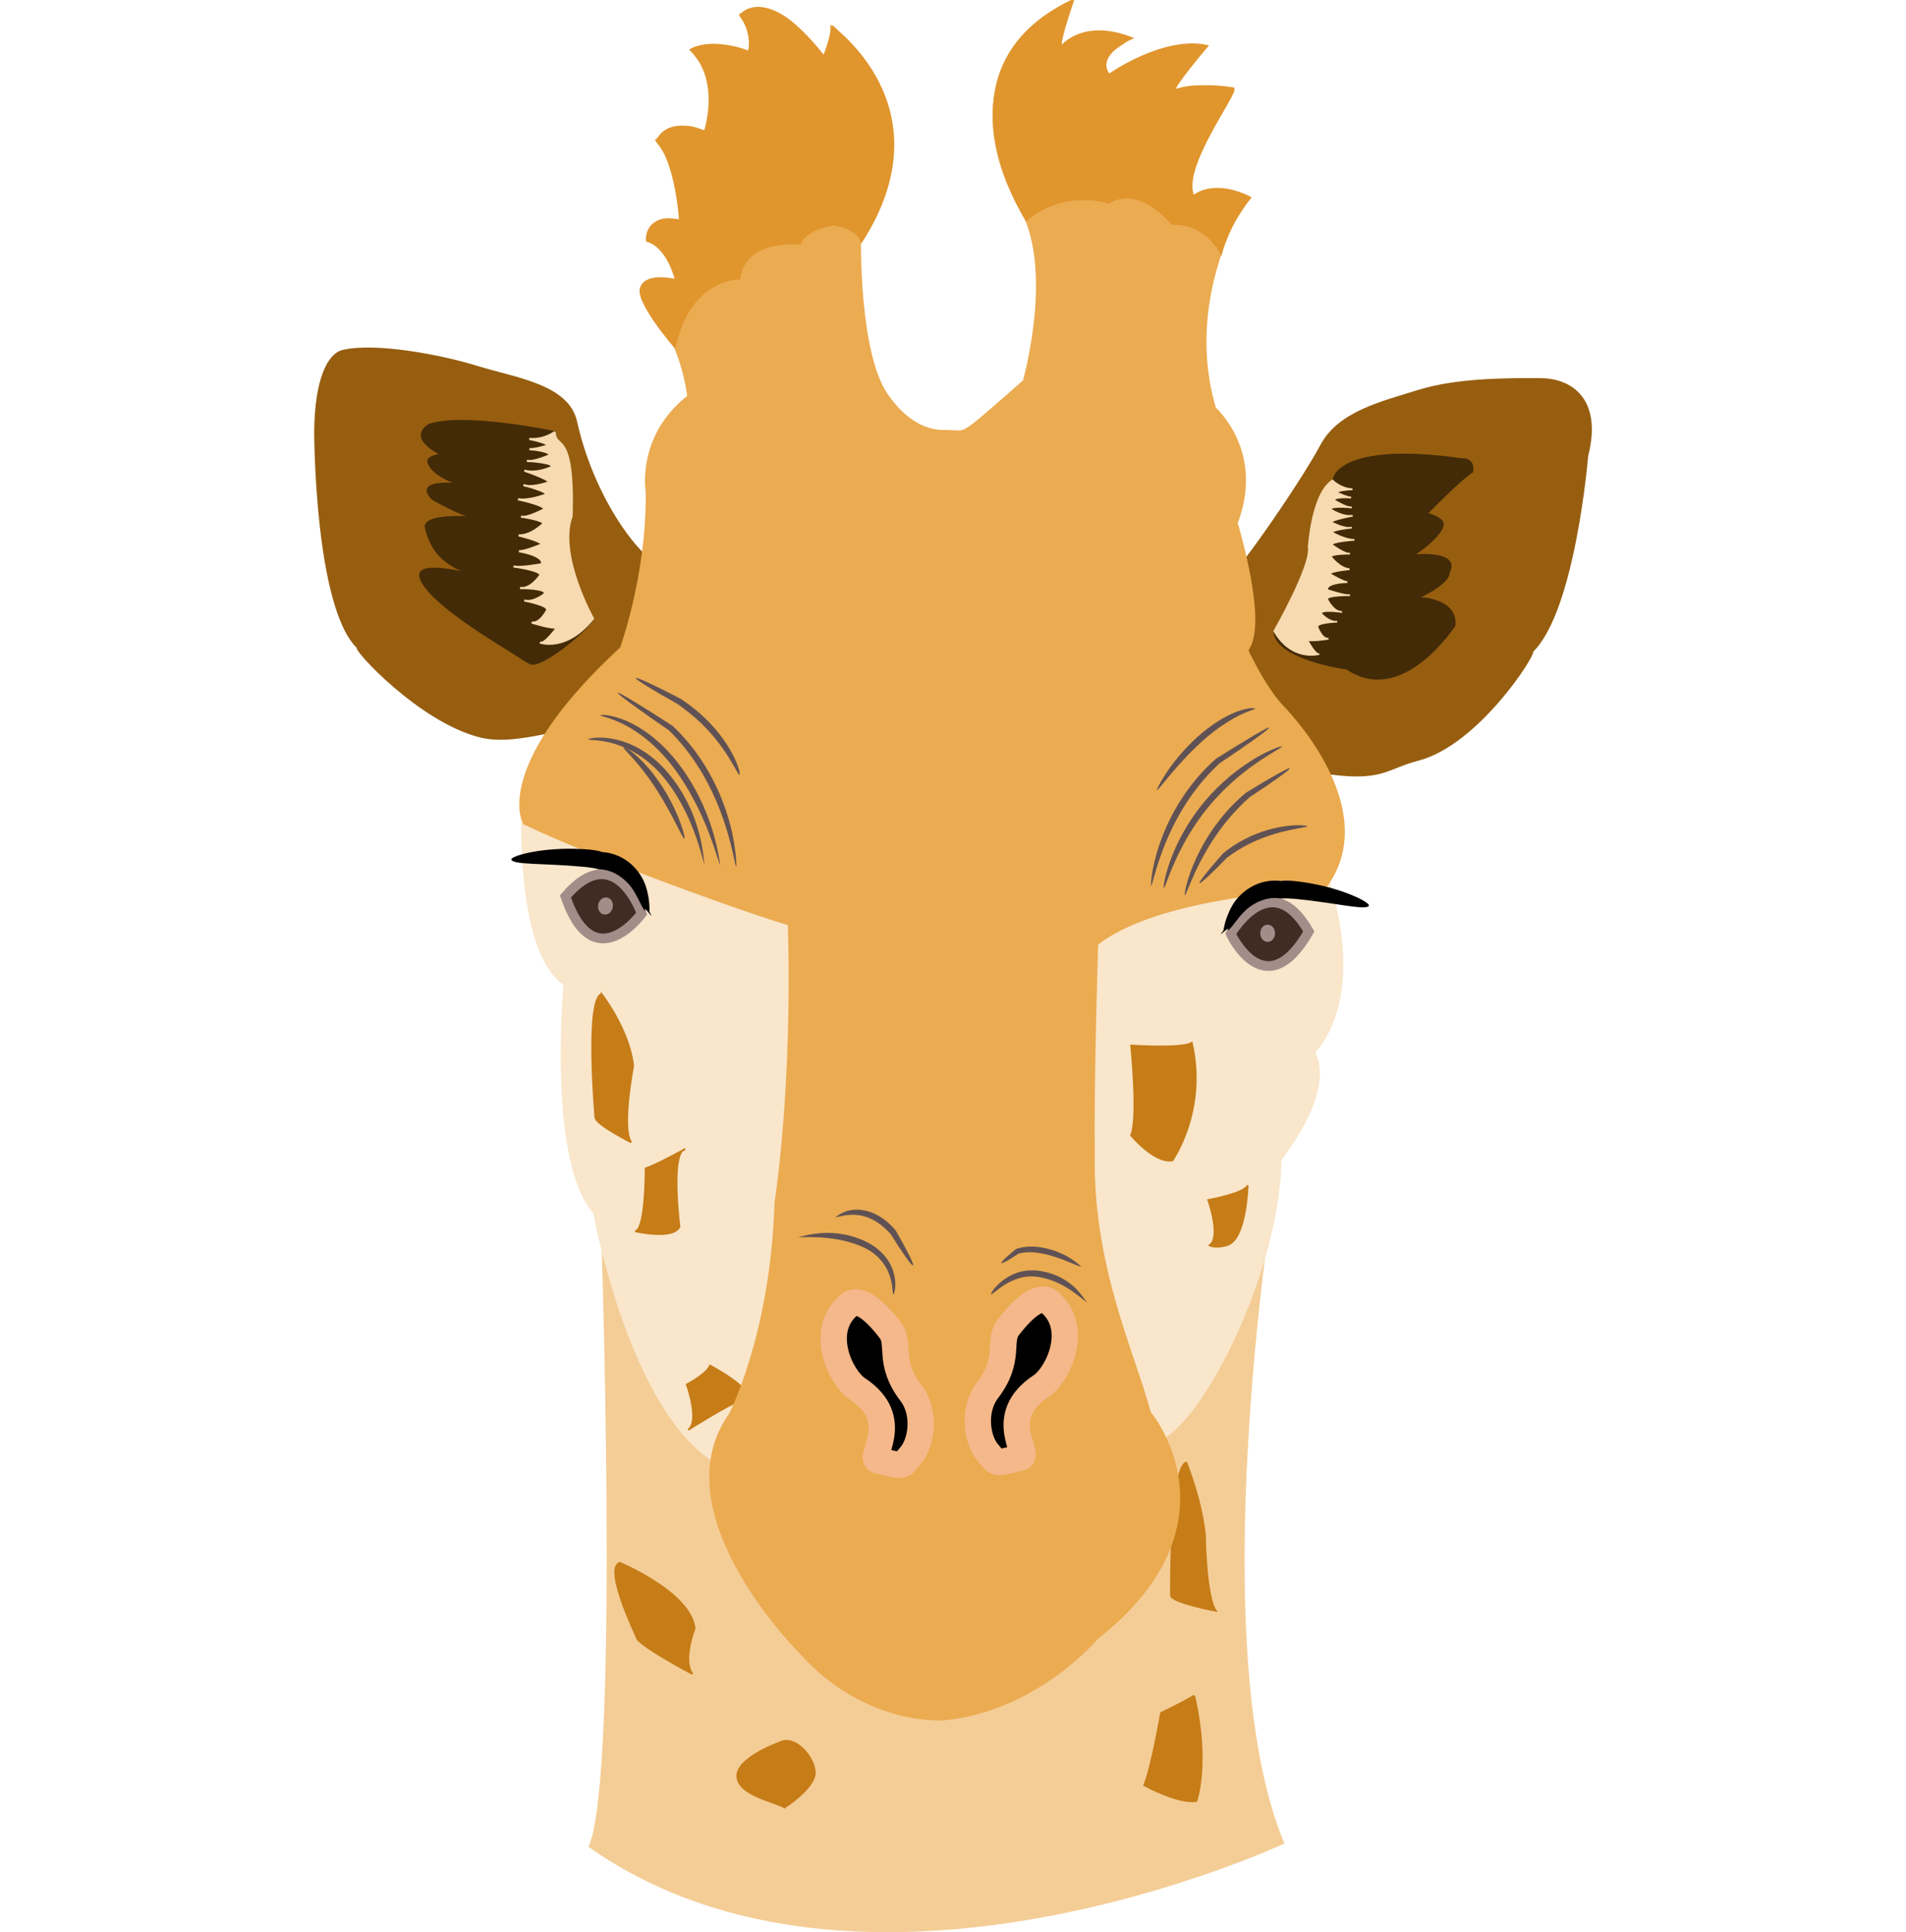 <?xml version="1.0" encoding="UTF-8" standalone="no"?>
<svg
   xmlns:dc="http://purl.org/dc/elements/1.1/"
   xmlns:cc="http://creativecommons.org/ns#"
   xmlns:rdf="http://www.w3.org/1999/02/22-rdf-syntax-ns#"
   xmlns:svg="http://www.w3.org/2000/svg"
   xmlns="http://www.w3.org/2000/svg"
   xmlns:sodipodi="http://sodipodi.sourceforge.net/DTD/sodipodi-0.dtd"
   xmlns:inkscape="http://www.inkscape.org/namespaces/inkscape"
   inkscape:export-ydpi="1101.3917"
   inkscape:export-xdpi="1101.3917"
   inkscape:export-filename="/home/katharina/Dokumente/Projekte Kadda/Zenker - Projekt/giraffeicon.png"
   version="1.1"
   id="svg2"
   width="584"
   height="592"
   viewBox="0 0 584 592"
   sodipodi:docname="giraffeicon.svg"
   inkscape:version="0.92.5 (2060ec1f9f, 2020-04-08)">
  <defs
     id="defs6">
    <inkscape:path-effect
       effect="skeletal"
       id="path-effect1559"
       is_visible="true"
       lpeversion="1"
       pattern="M 0,5 C 0,2.24 2.24,0 5,0 7.76,0 10,2.24 10,5 10,7.76 7.76,10 5,10 2.24,10 0,7.76 0,5 Z"
       copytype="single_stretched"
       prop_scale="0.037"
       scale_y_rel="false"
       spacing="0"
       normal_offset="0"
       tang_offset="0"
       prop_units="false"
       vertical_pattern="false"
       hide_knot="false"
       fuse_tolerance="0" />
    <inkscape:path-effect
       effect="skeletal"
       id="path-effect1500"
       is_visible="true"
       lpeversion="1"
       pattern="M 0,5 C 0,2.24 2.24,0 5,0 7.76,0 10,2.24 10,5 10,7.76 7.76,10 5,10 2.24,10 0,7.76 0,5 Z"
       copytype="single_stretched"
       prop_scale="0.037"
       scale_y_rel="false"
       spacing="0"
       normal_offset="0"
       tang_offset="0"
       prop_units="false"
       vertical_pattern="false"
       hide_knot="false"
       fuse_tolerance="0" />
    <inkscape:path-effect
       effect="skeletal"
       id="path-effect1496"
       is_visible="true"
       lpeversion="1"
       pattern="M 0,5 C 0,2.24 2.24,0 5,0 7.76,0 10,2.24 10,5 10,7.76 7.76,10 5,10 2.24,10 0,7.76 0,5 Z"
       copytype="single_stretched"
       prop_scale="0.037"
       scale_y_rel="false"
       spacing="0"
       normal_offset="0"
       tang_offset="0"
       prop_units="false"
       vertical_pattern="false"
       hide_knot="false"
       fuse_tolerance="0" />
    <inkscape:path-effect
       effect="skeletal"
       id="path-effect1492"
       is_visible="true"
       lpeversion="1"
       pattern="M 0,5 C 0,2.24 2.24,0 5,0 7.76,0 10,2.24 10,5 10,7.76 7.76,10 5,10 2.24,10 0,7.76 0,5 Z"
       copytype="single_stretched"
       prop_scale="0.037"
       scale_y_rel="false"
       spacing="0"
       normal_offset="0"
       tang_offset="0"
       prop_units="false"
       vertical_pattern="false"
       hide_knot="false"
       fuse_tolerance="0" />
    <inkscape:path-effect
       effect="skeletal"
       id="path-effect1488"
       is_visible="true"
       lpeversion="1"
       pattern="M 0,5 C 0,2.24 2.24,0 5,0 7.76,0 10,2.24 10,5 10,7.76 7.76,10 5,10 2.24,10 0,7.76 0,5 Z"
       copytype="single_stretched"
       prop_scale="0.037"
       scale_y_rel="false"
       spacing="0"
       normal_offset="0"
       tang_offset="0"
       prop_units="false"
       vertical_pattern="false"
       hide_knot="false"
       fuse_tolerance="0" />
    <inkscape:path-effect
       fuse_tolerance="0"
       hide_knot="false"
       vertical_pattern="false"
       prop_units="false"
       tang_offset="0"
       normal_offset="0"
       spacing="0"
       scale_y_rel="false"
       prop_scale="-0.101"
       copytype="single_stretched"
       pattern="M 0,5 C 0,2.24 2.24,0 5,0 7.76,0 10,2.24 10,5 10,7.76 7.76,10 5,10 2.24,10 0,7.76 0,5 Z"
       lpeversion="1"
       is_visible="true"
       id="path-effect1202"
       effect="skeletal" />
    <inkscape:path-effect
       effect="skeletal"
       id="path-effect1097"
       is_visible="true"
       lpeversion="1"
       pattern="M 0,5 C 0,2.24 2.24,0 5,0 7.76,0 10,2.24 10,5 10,7.76 7.76,10 5,10 2.24,10 0,7.76 0,5 Z"
       copytype="single_stretched"
       prop_scale="0.037"
       scale_y_rel="false"
       spacing="0"
       normal_offset="0"
       tang_offset="0"
       prop_units="false"
       vertical_pattern="false"
       hide_knot="false"
       fuse_tolerance="0" />
    <inkscape:path-effect
       effect="skeletal"
       id="path-effect1093"
       is_visible="true"
       lpeversion="1"
       pattern="M 0,5 C 0,2.24 2.24,0 5,0 7.76,0 10,2.24 10,5 10,7.76 7.76,10 5,10 2.24,10 0,7.76 0,5 Z"
       copytype="single_stretched"
       prop_scale="0.037"
       scale_y_rel="false"
       spacing="0"
       normal_offset="0"
       tang_offset="0"
       prop_units="false"
       vertical_pattern="false"
       hide_knot="false"
       fuse_tolerance="0" />
    <inkscape:path-effect
       effect="skeletal"
       id="path-effect1089"
       is_visible="true"
       lpeversion="1"
       pattern="M 0,5 C 0,2.24 2.24,0 5,0 7.76,0 10,2.24 10,5 10,7.76 7.76,10 5,10 2.24,10 0,7.76 0,5 Z"
       copytype="single_stretched"
       prop_scale="0.037"
       scale_y_rel="false"
       spacing="0"
       normal_offset="0"
       tang_offset="0"
       prop_units="false"
       vertical_pattern="false"
       hide_knot="false"
       fuse_tolerance="0" />
    <inkscape:path-effect
       effect="skeletal"
       id="path-effect1085"
       is_visible="true"
       lpeversion="1"
       pattern="M 0,5 C 0,2.24 2.24,0 5,0 7.76,0 10,2.24 10,5 10,7.76 7.76,10 5,10 2.24,10 0,7.76 0,5 Z"
       copytype="single_stretched"
       prop_scale="0.037"
       scale_y_rel="false"
       spacing="0"
       normal_offset="0"
       tang_offset="0"
       prop_units="false"
       vertical_pattern="false"
       hide_knot="false"
       fuse_tolerance="0" />
    <inkscape:path-effect
       effect="skeletal"
       id="path-effect1081"
       is_visible="true"
       lpeversion="1"
       pattern="M 0,5 C 0,2.24 2.24,0 5,0 7.76,0 10,2.24 10,5 10,7.76 7.76,10 5,10 2.24,10 0,7.76 0,5 Z"
       copytype="single_stretched"
       prop_scale="0.037"
       scale_y_rel="false"
       spacing="0"
       normal_offset="0"
       tang_offset="0"
       prop_units="false"
       vertical_pattern="false"
       hide_knot="false"
       fuse_tolerance="0" />
    <inkscape:path-effect
       effect="skeletal"
       id="path-effect1077"
       is_visible="true"
       lpeversion="1"
       pattern="M 0,5 C 0,2.24 2.24,0 5,0 7.76,0 10,2.24 10,5 10,7.76 7.76,10 5,10 2.24,10 0,7.76 0,5 Z"
       copytype="single_stretched"
       prop_scale="0.037"
       scale_y_rel="false"
       spacing="0"
       normal_offset="0"
       tang_offset="0"
       prop_units="false"
       vertical_pattern="false"
       hide_knot="false"
       fuse_tolerance="0" />
    <inkscape:path-effect
       effect="skeletal"
       id="path-effect1073"
       is_visible="true"
       lpeversion="1"
       pattern="M 0,5 C 0,2.24 2.24,0 5,0 7.76,0 10,2.24 10,5 10,7.76 7.76,10 5,10 2.24,10 0,7.76 0,5 Z"
       copytype="single_stretched"
       prop_scale="0.037"
       scale_y_rel="false"
       spacing="0"
       normal_offset="0"
       tang_offset="0"
       prop_units="false"
       vertical_pattern="false"
       hide_knot="false"
       fuse_tolerance="0" />
    <inkscape:path-effect
       effect="skeletal"
       id="path-effect1069"
       is_visible="true"
       lpeversion="1"
       pattern="M 0,5 C 0,2.24 2.24,0 5,0 7.76,0 10,2.24 10,5 10,7.76 7.76,10 5,10 2.24,10 0,7.76 0,5 Z"
       copytype="single_stretched"
       prop_scale="0.037"
       scale_y_rel="false"
       spacing="0"
       normal_offset="0"
       tang_offset="0"
       prop_units="false"
       vertical_pattern="false"
       hide_knot="false"
       fuse_tolerance="0" />
    <inkscape:path-effect
       effect="skeletal"
       id="path-effect1065"
       is_visible="true"
       lpeversion="1"
       pattern="M 0,5 C 0,2.24 2.24,0 5,0 7.76,0 10,2.24 10,5 10,7.76 7.76,10 5,10 2.24,10 0,7.76 0,5 Z"
       copytype="single_stretched"
       prop_scale="0.037"
       scale_y_rel="false"
       spacing="0"
       normal_offset="0"
       tang_offset="0"
       prop_units="false"
       vertical_pattern="false"
       hide_knot="false"
       fuse_tolerance="0" />
    <inkscape:path-effect
       effect="skeletal"
       id="path-effect1061"
       is_visible="true"
       lpeversion="1"
       pattern="M 0,5 C 0,2.24 2.24,0 5,0 7.76,0 10,2.24 10,5 10,7.76 7.76,10 5,10 2.24,10 0,7.76 0,5 Z"
       copytype="single_stretched"
       prop_scale="0.037"
       scale_y_rel="false"
       spacing="0"
       normal_offset="0"
       tang_offset="0"
       prop_units="false"
       vertical_pattern="false"
       hide_knot="false"
       fuse_tolerance="0" />
    <inkscape:path-effect
       effect="skeletal"
       id="path-effect1057"
       is_visible="true"
       lpeversion="1"
       pattern="M 0,5 C 0,2.24 2.24,0 5,0 7.76,0 10,2.24 10,5 10,7.76 7.76,10 5,10 2.24,10 0,7.76 0,5 Z"
       copytype="single_stretched"
       prop_scale="0.037"
       scale_y_rel="false"
       spacing="0"
       normal_offset="0"
       tang_offset="0"
       prop_units="false"
       vertical_pattern="false"
       hide_knot="false"
       fuse_tolerance="0" />
    <inkscape:path-effect
       effect="skeletal"
       id="path-effect1053"
       is_visible="true"
       lpeversion="1"
       pattern="M 0,5 C 0,2.24 2.24,0 5,0 7.76,0 10,2.24 10,5 10,7.76 7.76,10 5,10 2.24,10 0,7.76 0,5 Z"
       copytype="single_stretched"
       prop_scale="0.037"
       scale_y_rel="false"
       spacing="0"
       normal_offset="0"
       tang_offset="0"
       prop_units="false"
       vertical_pattern="false"
       hide_knot="false"
       fuse_tolerance="0" />
    <inkscape:path-effect
       fuse_tolerance="0"
       hide_knot="false"
       vertical_pattern="false"
       prop_units="false"
       tang_offset="0"
       normal_offset="0"
       spacing="0"
       scale_y_rel="false"
       prop_scale="-0.101"
       copytype="single_stretched"
       pattern="M 0,5 C 0,2.24 2.24,0 5,0 7.76,0 10,2.24 10,5 10,7.76 7.76,10 5,10 2.24,10 0,7.76 0,5 Z"
       lpeversion="1"
       is_visible="true"
       id="path-effect1048"
       effect="skeletal" />
    <inkscape:path-effect
       effect="skeletal"
       id="path-effect1015"
       is_visible="true"
       lpeversion="1"
       pattern="M 0,5 C 0,2.24 2.24,0 5,0 7.76,0 10,2.24 10,5 10,7.76 7.76,10 5,10 2.24,10 0,7.76 0,5 Z"
       copytype="single_stretched"
       prop_scale="-0.101"
       scale_y_rel="false"
       spacing="0"
       normal_offset="0"
       tang_offset="0"
       prop_units="false"
       vertical_pattern="false"
       hide_knot="false"
       fuse_tolerance="0" />
    <inkscape:path-effect
       effect="skeletal"
       id="path-effect1011"
       is_visible="true"
       lpeversion="1"
       pattern="M 0,5 C 0,2.24 2.24,0 5,0 7.76,0 10,2.24 10,5 10,7.76 7.76,10 5,10 2.24,10 0,7.76 0,5 Z"
       copytype="single_stretched"
       prop_scale="-0.044"
       scale_y_rel="false"
       spacing="0"
       normal_offset="0"
       tang_offset="0"
       prop_units="false"
       vertical_pattern="false"
       hide_knot="false"
       fuse_tolerance="0" />
    <inkscape:path-effect
       effect="skeletal"
       id="path-effect971"
       is_visible="true"
       lpeversion="1"
       pattern="M 0,5 C 0,2.24 2.24,0 5,0 7.76,0 10,2.24 10,5 10,7.76 7.76,10 5,10 2.24,10 0,7.76 0,5 Z"
       copytype="single_stretched"
       prop_scale="-0.145"
       scale_y_rel="false"
       spacing="0"
       normal_offset="0"
       tang_offset="0"
       prop_units="false"
       vertical_pattern="false"
       hide_knot="false"
       fuse_tolerance="0" />
    <inkscape:path-effect
       effect="skeletal"
       id="path-effect965"
       is_visible="true"
       lpeversion="1"
       pattern="M 0,5 C 0,2.24 2.24,0 5,0 7.76,0 10,2.24 10,5 10,7.76 7.76,10 5,10 2.24,10 0,7.76 0,5 Z"
       copytype="single_stretched"
       prop_scale="-0.145"
       scale_y_rel="false"
       spacing="0"
       normal_offset="0"
       tang_offset="0"
       prop_units="false"
       vertical_pattern="false"
       hide_knot="false"
       fuse_tolerance="0" />
    <filter
       inkscape:collect="always"
       style="color-interpolation-filters:sRGB"
       id="filter1390"
       x="-7.1570277e-05"
       width="1"
       y="-8.0213438e-05"
       height="1">
      <feGaussianBlur
         inkscape:collect="always"
         stdDeviation="0.001"
         id="feGaussianBlur1392" />
    </filter>
    <filter
       inkscape:collect="always"
       style="color-interpolation-filters:sRGB"
       id="filter1595"
       x="-4.2007723e-06"
       width="1"
       y="-3.9736715e-06"
       height="1">
      <feGaussianBlur
         inkscape:collect="always"
         stdDeviation="3.7367805e-05"
         id="feGaussianBlur1597" />
    </filter>
    <filter
       inkscape:collect="always"
       style="color-interpolation-filters:sRGB"
       id="filter1632"
       x="-4.2007728e-06"
       width="1"
       y="-3.9689494e-06"
       height="1">
      <feGaussianBlur
         inkscape:collect="always"
         stdDeviation="3.7367808e-05"
         id="feGaussianBlur1634" />
    </filter>
    <filter
       inkscape:collect="always"
       style="color-interpolation-filters:sRGB"
       id="filter1721"
       x="-6.2589993e-07"
       width="1"
       y="-4.5769951e-07"
       height="1">
      <feGaussianBlur
         inkscape:collect="always"
         stdDeviation="2.5853974e-06"
         id="feGaussianBlur1723" />
    </filter>
    <filter
       inkscape:collect="always"
       style="color-interpolation-filters:sRGB"
       id="filter1857"
       x="-2.6480774e-07"
       width="1"
       y="-1.0704686e-06"
       height="1">
      <feGaussianBlur
         inkscape:collect="always"
         stdDeviation="5.2310254e-06"
         id="feGaussianBlur1859" />
    </filter>
    <filter
       inkscape:collect="always"
       style="color-interpolation-filters:sRGB"
       id="filter1972"
       x="-1.7642473e-06"
       width="1"
       y="-1.3154304e-06"
       height="1">
      <feGaussianBlur
         inkscape:collect="always"
         stdDeviation="1.0594151e-05"
         id="feGaussianBlur1974" />
    </filter>
    <filter
       inkscape:collect="always"
       style="color-interpolation-filters:sRGB"
       id="filter2040"
       x="-1.4176095e-09"
       width="1"
       y="-1.4362579e-09"
       height="1">
      <feGaussianBlur
         inkscape:collect="always"
         stdDeviation="8.6374057e-09"
         id="feGaussianBlur2042" />
    </filter>
    <filter
       inkscape:collect="always"
       style="color-interpolation-filters:sRGB"
       id="filter1033"
       x="-2.875589e-08"
       width="1"
       y="-2.3350607e-08"
       height="1">
      <feGaussianBlur
         inkscape:collect="always"
         stdDeviation="4.474295e-07"
         id="feGaussianBlur1035" />
    </filter>
    <filter
       height="1"
       y="-2.0800364e-07"
       width="1"
       x="-3.1483634e-07"
       id="filter987"
       style="color-interpolation-filters:sRGB"
       inkscape:collect="always">
      <feGaussianBlur
         id="feGaussianBlur989"
         stdDeviation="9.5359684e-06"
         inkscape:collect="always" />
    </filter>
  </defs>
  <sodipodi:namedview
     inkscape:document-rotation="0"
     pagecolor="#ffffff"
     bordercolor="#666666"
     borderopacity="1"
     objecttolerance="10"
     gridtolerance="10"
     guidetolerance="10"
     inkscape:pageopacity="0"
     inkscape:pageshadow="2"
     inkscape:window-width="1600"
     inkscape:window-height="836"
     id="namedview4"
     showgrid="true"
     inkscape:zoom="0.31065752"
     inkscape:cx="451.33501"
     inkscape:cy="-133.72144"
     inkscape:window-x="0"
     inkscape:window-y="27"
     inkscape:window-maximized="1"
     inkscape:current-layer="layer3"
     inkscape:snap-grids="false"
     inkscape:snap-to-guides="true"
     inkscape:snap-page="true"
     inkscape:snap-bbox="true"
     inkscape:bbox-nodes="true">
    <inkscape:grid
       type="xygrid"
       id="grid1978" />
  </sodipodi:namedview>
  <g
     inkscape:groupmode="layer"
     id="layer3"
     inkscape:label="Layer3"
     style="display:inline;filter:url(#filter987)"
     transform="translate(0,448.64)">
    <g
       inkscape:export-ydpi="1101"
       inkscape:export-xdpi="1101"
       id="g1037"
       transform="matrix(5.378,0,0,5.378,-414.148,-515.829)">
      <path
         sodipodi:nodetypes="ccccc"
         id="path917"
         d="m 110.6,117.692 c 1.808,-4.172 0.669,-36.319 0.669,-36.319 l 38.213,-0.511 c 0,0 -4.03,25.465 0.64,36.631 0,0 -23.912,11.181 -39.522,0.199 z"
         style="fill:#f4cd96;fill-opacity:1;stroke:#f4cd96;stroke-width:0.1;stroke-linecap:butt;stroke-linejoin:miter;stroke-miterlimit:4;stroke-dasharray:none;stroke-opacity:1"
         inkscape:connector-curvature="0" />
      <path
         id="path1220"
         d="m 123.362,55.321 -16.156,3.759 c 0,0 -0.237,7.901 2.425,9.244 0,0 -0.976,10.259 1.638,13.05 0,0 2.046,11.385 6.889,14.124 l 24.184,-1.25 c 2.156,0.14 7.13,-9.043 7.183,-15.838 -1.436,1.615 3.563,-3.593 1.8,-6.028 0,0 3.158,-2.497 0.905,-9.699 z"
         style="display:inline;fill:#f9e6cb;fill-opacity:1;stroke:#f9e6cb;stroke-width:1px;stroke-linecap:butt;stroke-linejoin:miter;stroke-opacity:1;filter:url(#filter1390)"
         sodipodi:nodetypes="cccccccccc"
         inkscape:connector-curvature="0" />
      <path
         style="display:inline;fill:#c67c17;fill-opacity:1;stroke:#c67c17;stroke-width:0.1;stroke-linecap:butt;stroke-linejoin:miter;stroke-miterlimit:4;stroke-dasharray:none;stroke-opacity:1;filter:url(#filter1033)"
         d="m 111.284,69.129 c 0,0 1.593,2.055 1.797,4.106 0,0 -0.688,3.534 -0.113,4.337 0,0 -2.08,-1.05 -2.042,-1.438 0,0 -0.588,-6.723 0.358,-7.005 z"
         id="path1106"
         inkscape:connector-curvature="0" />
      <path
         style="display:inline;fill:#c67c17;fill-opacity:1;stroke:#c67c17;stroke-width:0.1;stroke-linecap:butt;stroke-linejoin:miter;stroke-miterlimit:4;stroke-dasharray:none;stroke-opacity:1;filter:url(#filter1033)"
         d="m 116.042,77.957 c 0,0 -1.629,0.895 -2.25,1.103 0,0 0.017,3.5 -0.596,3.577 0,0 2.164,0.504 2.523,-0.257 0,0 -0.537,-4.266 0.324,-4.423 z"
         id="path1108"
         inkscape:connector-curvature="0" />
      <path
         style="display:inline;fill:#c67c17;fill-opacity:1;stroke:#c67c17;stroke-width:0.1;stroke-linecap:butt;stroke-linejoin:miter;stroke-miterlimit:4;stroke-dasharray:none;stroke-opacity:1;filter:url(#filter1033)"
         d="m 144.907,71.904 c -0.561,0.349 -3.455,0.153 -3.455,0.153 0,0 0.422,4.102 -0.002,5.117 0,0 1.323,1.599 2.353,1.43 0,0 1.992,-2.826 1.104,-6.7 z"
         id="path1110"
         inkscape:connector-curvature="0" />
      <path
         style="display:inline;fill:#c67c17;fill-opacity:1;stroke:#c67c17;stroke-width:0.1;stroke-linecap:butt;stroke-linejoin:miter;stroke-miterlimit:4;stroke-dasharray:none;stroke-opacity:1;filter:url(#filter1033)"
         d="m 146.977,83.408 c -0.727,0.235 -1.057,0.033 -1.057,0.033 0.682,-0.475 -0.076,-2.584 -0.076,-2.584 0,0 2.078,-0.368 2.245,-0.832 0,0 -0.071,2.982 -1.112,3.383 z"
         id="path1112"
         inkscape:connector-curvature="0" />
      <path
         sodipodi:nodetypes="ccccc"
         id="path1110-3"
         d="m 145.045,109.096 c -0.561,0.349 -1.89,0.986 -1.89,0.986 0,0 -0.535,3.101 -0.96,4.116 0,0 1.942,1.069 2.972,0.9 0,0 0.766,-2.127 -0.122,-6.002 z"
         style="display:inline;fill:#c67c17;fill-opacity:1;stroke:#c67c17;stroke-width:0.1;stroke-linecap:butt;stroke-linejoin:miter;stroke-miterlimit:4;stroke-dasharray:none;stroke-opacity:1;filter:url(#filter1033)"
         inkscape:connector-curvature="0" />
      <path
         sodipodi:nodetypes="ccccc"
         id="path1106-6"
         d="m 144.594,95.82 c 0,0 0.857,2.072 1.061,4.123 0,0 0.047,3.517 0.623,4.32 0,0 -2.594,-0.495 -2.556,-0.883 0,0 -0.074,-7.278 0.871,-7.56 z"
         style="display:inline;fill:#c67c17;fill-opacity:1;stroke:#c67c17;stroke-width:0.1;stroke-linecap:butt;stroke-linejoin:miter;stroke-miterlimit:4;stroke-dasharray:none;stroke-opacity:1;filter:url(#filter1033)"
         inkscape:connector-curvature="0" />
      <path
         sodipodi:nodetypes="ccccc"
         id="path1112-7"
         d="m 119.309,92.221 c -0.727,0.235 -3.096,1.732 -3.096,1.732 0.682,-0.475 -0.076,-2.584 -0.076,-2.584 0,0 1.156,-0.612 1.323,-1.076 0,0 2.891,1.526 1.849,1.928 z"
         style="display:inline;fill:#c67c17;fill-opacity:1;stroke:#c67c17;stroke-width:0.1;stroke-linecap:butt;stroke-linejoin:miter;stroke-miterlimit:4;stroke-dasharray:none;stroke-opacity:1;filter:url(#filter1033)"
         inkscape:connector-curvature="0" />
      <path
         sodipodi:nodetypes="ccccc"
         id="path1106-5"
         d="m 112.321,101.53 c 0,0 4.057,1.693 4.261,3.744 0,0 -0.708,1.78 -0.132,2.583 0,0 -3.205,-1.703 -3.167,-2.09 0,0 -1.908,-3.954 -0.962,-4.236 z"
         style="display:inline;fill:#c67c17;fill-opacity:1;stroke:#c67c17;stroke-width:0.1;stroke-linecap:butt;stroke-linejoin:miter;stroke-miterlimit:4;stroke-dasharray:none;stroke-opacity:1;filter:url(#filter1033)"
         inkscape:connector-curvature="0" />
      <path
         sodipodi:nodetypes="acaca"
         id="path1108-5"
         d="m 119.013,113.688 c 0.039,1.075 2.134,1.439 2.695,1.778 0,0 1.766,-1.131 1.722,-2.013 -0.042,-0.844 -1.018,-1.975 -1.829,-1.756 0,0 -2.627,0.904 -2.588,1.992 z"
         style="display:inline;fill:#c67c17;fill-opacity:1;stroke:#c67c17;stroke-width:0.1;stroke-linecap:butt;stroke-linejoin:miter;stroke-miterlimit:4;stroke-dasharray:none;stroke-opacity:1;filter:url(#filter1033)"
         inkscape:connector-curvature="0" />
      <path
         sodipodi:nodetypes="cscsccscc"
         id="path1561"
         d="m 146.732,45.722 c 0.411,0.05 4.332,-5.583 5.556,-7.871 1.004,-1.878 3.452,-2.448 5.581,-3.109 2.129,-0.661 5.048,-0.673 6.957,-0.652 1.701,0.019 3.436,1.155 2.614,4.384 0,0 -0.725,8.81 -3.141,11.137 0.218,0.099 -3.077,5.293 -6.508,6.175 -1.868,0.48 -2.016,1.262 -5.573,0.697 0,0 -7.805,-5.451 -5.486,-10.761 z"
         style="display:inline;fill:#975e10;fill-opacity:1;stroke:#975e10;stroke-width:0.1;stroke-linecap:butt;stroke-linejoin:miter;stroke-miterlimit:4;stroke-dasharray:none;stroke-opacity:1;filter:url(#filter1595)"
         inkscape:connector-curvature="0" />
      <path
         transform="matrix(-1,0,0,1,221.766,24.94)"
         style="display:inline;fill:#975e10;fill-opacity:1;stroke:#975e10;stroke-width:0.1;stroke-linecap:butt;stroke-linejoin:miter;stroke-miterlimit:4;stroke-dasharray:none;stroke-opacity:1;filter:url(#filter1632)"
         d="m 106.374,19.445 c 0.413,1.849 4.336,-2.343 5.556,-7.871 0.459,-2.079 3.452,-2.448 5.581,-3.109 2.129,-0.661 5.861,-1.365 7.719,-0.926 0.805,0.19 1.556,1.585 1.579,4.653 0,0 -0.019,9.934 -2.434,12.261 0.218,0.099 -3.51,4.174 -6.941,5.056 -1.868,0.48 -4.076,-0.378 -7.633,-0.944 0,0 -5.746,-3.811 -3.427,-9.121 z"
         id="path1561-9"
         sodipodi:nodetypes="cscsccscc"
         inkscape:connector-curvature="0" />
      <path
         sodipodi:nodetypes="cccccccccccc"
         id="path1637"
         d="m 153.047,39.635 c 0,0 0.565,-1.936 7.238,-0.984 0,0 0.719,-0.088 0.609,0.714 0,0 -0.536,0.282 -2.603,2.394 0,0 0.722,0.142 0.915,0.522 0,0 0.212,0.564 -1.688,1.851 0,0 2.701,-0.287 2.035,0.971 0,0 0.151,0.546 -1.769,1.453 0,0 2.249,0.009 2.094,1.572 0,0 -2.979,4.618 -6.13,2.46 0,0 -4.061,-0.539 -4.141,-2.137 0.937,0.028 2.992,-7.952 3.44,-8.816 z"
         style="display:inline;fill:#432b07;fill-opacity:1;stroke:#432b07;stroke-width:0.1;stroke-linecap:butt;stroke-linejoin:miter;stroke-miterlimit:4;stroke-dasharray:none;stroke-opacity:1;filter:url(#filter1721)"
         inkscape:connector-curvature="0" />
      <path
         sodipodi:nodetypes="cccccccscssscc"
         id="path1725"
         d="m 108.621,37.103 c 0,0 -5.146,-1.083 -7.144,-0.421 0,0 -1.356,0.658 0.673,1.704 0,0 -0.94,0.108 -0.721,0.495 0,0 0.137,0.646 1.701,1.193 0,0 -2.642,-0.299 -1.461,0.864 0,0 1.213,0.705 2.214,1.029 0,0 -2.849,-0.232 -2.615,0.634 0.295,1.092 0.83,2.037 2.707,2.647 0,0 -3.236,-0.885 -3.027,0.102 0.116,0.547 0.987,1.661 4.557,3.876 1.705,1.058 1.064,0.694 1.705,1.058 0.552,0.314 3.2,-1.803 3.584,-2.553 -2.261,-2.882 -1.565,-7.037 -2.174,-10.63 z"
         style="display:inline;fill:#432b07;fill-opacity:1;stroke:#432b07;stroke-width:0.1;stroke-linecap:butt;stroke-linejoin:miter;stroke-miterlimit:4;stroke-dasharray:none;stroke-opacity:1"
         inkscape:connector-curvature="0" />
      <path
         id="path1800"
         d="m 152.925,39.869 c 0,0 0.438,0.46 1.137,0.498 0,0 -1.362,0.064 -0.663,0.289 0,0 0.334,0.16 0.587,0.187 0,0 -0.892,-0.082 -0.996,0.132 0,0 0.707,0.462 1.031,0.427 0,0 -1.338,-0.131 -1.178,0.125 0,0 0.648,0.437 1.231,0.347 0,0 -1.607,0.297 -1.123,0.423 0,0 0.701,0.36 1.065,0.253 0,0 -1.226,0.128 -1.104,0.292 0,0 0.748,0.427 1.261,0.406 0,0 -1.316,0.082 -1.29,0.283 0,0 0.767,0.57 1.026,0.501 0,0 -1.106,-0.002 -1.079,0.181 0,0 0.493,0.663 1.064,0.709 -1.247,0.125 -1.121,0.272 -1.121,0.272 0,0 0.754,0.461 1.002,0.461 0,0 -1.224,0.009 -1.154,0.451 0,0 1.024,0.347 1.295,0.295 0,0 -1.304,-0.016 -1.304,0.217 0,0 0.343,0.748 0.853,0.74 0,0 -1.292,-0.192 -1.176,0.11 0,0 0.446,0.507 0.898,0.442 0,0 -1.248,0.043 -1.117,0.318 0,0 0.237,0.689 0.625,0.654 0,0 -1.06,0.177 -1.227,0.038 0,0 0.486,0.947 0.699,0.831 0,0 -1.544,0.447 -2.559,-1.301 0,0 2.132,-3.725 1.963,-4.785 0,0 0.179,-3.047 1.354,-3.796 z"
         style="display:inline;fill:#f7dab0;fill-opacity:1;stroke:#f7dab0;stroke-width:0.1;stroke-linecap:butt;stroke-linejoin:miter;stroke-miterlimit:4;stroke-dasharray:none;stroke-opacity:1;filter:url(#filter1857)"
         inkscape:connector-curvature="0" />
      <path
         id="path1804"
         d="M 153.464,47.359 Z"
         style="display:inline;fill:none;stroke:#000000;stroke-width:1px;stroke-linecap:butt;stroke-linejoin:miter;stroke-opacity:1;filter:url(#filter1857)"
         inkscape:connector-curvature="0" />
      <path
         sodipodi:nodetypes="ccccccccccccccccccccccccccccccsc"
         style="display:inline;opacity:0.998;fill:#f7dab0;fill-opacity:1;stroke:#f7dab0;stroke-width:0.121;stroke-linecap:butt;stroke-linejoin:miter;stroke-miterlimit:4;stroke-dasharray:none;stroke-opacity:1;filter:url(#filter1857)"
         d="m 108.621,37.103 c 0,0 -0.608,0.475 -1.456,0.396 0,0 1.627,0.318 0.746,0.463 0,0 -0.43,0.133 -0.74,0.121 0,0 1.087,0.059 1.175,0.334 0,0 -0.933,0.43 -1.316,0.33 0,0 1.633,0.08 1.395,0.359 0,0 -0.857,0.41 -1.542,0.199 0,0 1.881,0.64 1.276,0.706 0,0 -0.907,0.308 -1.326,0.115 0,0 1.452,0.371 1.276,0.546 0,0 -0.976,0.379 -1.589,0.264 0,0 1.569,0.331 1.502,0.568 0,0 -1.024,0.548 -1.324,0.419 0,0 1.33,0.193 1.266,0.408 0,0 -0.711,0.708 -1.407,0.662 1.478,0.37 1.3,0.525 1.3,0.525 0,0 -0.989,0.42 -1.287,0.376 0,0 1.47,0.227 1.308,0.745 0,0 -1.293,0.235 -1.61,0.124 0,0 1.571,0.212 1.53,0.491 0,0 -0.545,0.837 -1.157,0.737 0,0 1.589,-0.002 1.395,0.34 0,0 -0.627,0.53 -1.158,0.372 0,0 1.494,0.272 1.287,0.579 0,0 -0.408,0.785 -0.868,0.674 0,0 1.244,0.399 1.469,0.263 0,0 -0.753,1.05 -0.989,0.874 0,0 1.486,0.559 3.017,-1.359 0,0 -2.03,-3.616 -1.219,-5.836 0.148,-5.035 -0.955,-3.733 -0.955,-4.794 z"
         id="path1800-3"
         inkscape:connector-curvature="0" />
      <path
         sodipodi:nodetypes="ccccccccccccccccazccccccccccccccccccccccccccc"
         id="path894"
         d="m 112.77,49.66 c 0,0 1.586,-4.244 1.527,-9.169 0,0 -0.557,-3.081 2.394,-5.216 0,0 -0.236,-2.665 -1.538,-4.452 l -1.122,-1.499 c 0,0 -0.061,-0.875 2.064,-0.219 0,0 -0.138,-2.343 -1.692,-3.166 0,0 0.007,-1.062 1.926,-0.143 0,0 -0.049,-3.548 -1.325,-5.236 0,0 1.489,-1.156 2.363,0.481 0,0 1.486,-3.357 -0.147,-5.383 0,0 1.949,-0.409 2.617,0.615 0,0 0.827,-1.674 0.013,-2.786 0,0 1.478,-0.737 3.567,2.553 0,0 0.996,0.983 1.349,-1.126 0,0 5.296,5.025 0.797,11.158 0,0 -0.14,6.527 1.561,9.086 0.801,1.205 2.058,2.343 3.66,2.332 1.601,-0.011 0.826,0.561 4.947,-3.042 0,0 1.977,-6.753 -0.285,-10.468 0,0 -4.134,-6.628 1.853,-10.336 0,0 -0.699,2.126 -0.153,2.599 0,0 1.119,-1.863 3.184,-1.382 0,0 -1.727,1.185 -0.172,2.541 0,0 1.915,-1.698 4.55,-1.794 0,0 -2.282,2.635 -1.141,3.002 0,0 0.215,-1.103 2.923,-0.639 0.17,0.403 -3.64,4.465 -1.503,6.399 0,0 0.656,-1.017 2.393,-0.36 0,0 -3.505,5.616 -1.538,11.987 0,0 2.75,2.311 1.156,6.272 0,0 1.885,6.145 0.549,7.195 0,0 1.057,2.395 2.272,3.646 0,0 5.386,5.421 2.412,9.572 0,0 -9.487,0.272 -13.153,3.385 0,0 -0.261,8.472 -0.193,12.016 -0.168,6.624 2.359,11.739 3.223,15.073 0,0 5.192,6.008 -2.91,12.357 0,0 -3.286,3.954 -8.387,4.488 0,0 -4.228,0.379 -7.826,-3.591 0,0 -7.835,-7.776 -4.02,-13.099 0,0 2.426,-4.576 2.671,-12.28 0,0 1.062,-6.635 0.745,-16.246 -0.102,0.148 -10.338,-3.423 -15.172,-5.704 0,0 -1.398,-3.036 5.564,-9.419 z"
         style="display:inline;mix-blend-mode:normal;fill:#ebab51;fill-opacity:1;stroke:#ebab51;stroke-width:1px;stroke-linecap:butt;stroke-linejoin:miter;stroke-opacity:1"
         inkscape:connector-curvature="0" />
      <path
         id="path906"
         d="M 146.997,42.27 Z"
         style="display:inline;fill:none;stroke:#000000;stroke-width:1px;stroke-linecap:butt;stroke-linejoin:miter;stroke-opacity:1"
         inkscape:connector-curvature="0" />
      <path
         id="path1890"
         d="m 115.457,32.265 c 0,0 -2.41,-2.77 -1.888,-3.465 0,0 0.198,-0.72 1.942,-0.361 0,0 -0.443,-1.892 -1.648,-2.223 0,0 -0.202,-1.495 1.88,-1.168 0,0 -0.181,-3.238 -1.306,-4.52 0,0 0.433,-1.405 2.728,-0.549 0,0 0.977,-2.897 -0.814,-4.651 0,0 1.044,-0.717 3.339,0.111 0,0 0.25,-1.073 -0.513,-2.065 0,0 1.418,-1.935 4.766,2.327 0,0 0.475,-1.123 0.429,-1.693 0,0 6.637,4.575 1.72,12.253 0,0 -0.214,-0.798 -1.591,-0.968 0,0 -1.503,0.15 -1.92,1.093 0,0 -3.148,-0.367 -3.446,1.981 0,0 -2.838,-0.06 -3.678,3.899 z"
         style="display:inline;fill:#e0952d;fill-opacity:1;stroke:#e0952d;stroke-width:0.1;stroke-linecap:butt;stroke-linejoin:miter;stroke-miterlimit:4;stroke-dasharray:none;stroke-opacity:1;filter:url(#filter1972)"
         inkscape:connector-curvature="0" />
      <path
         sodipodi:nodetypes="ccccccccccc"
         id="path1976"
         d="m 135.477,25.032 c 0,0 -5.611,-8.641 2.669,-12.538 0,0 -0.902,2.609 -0.66,2.639 0,0 1.212,-1.568 4.013,-0.466 0,0 -2.156,0.899 -1.311,2.086 0,0 3.098,-2.2 5.61,-1.645 0,0 -1.998,2.357 -1.858,2.52 0,0 1.243,-0.44 3.34,-0.104 0.288,0.222 -3.017,4.482 -2.279,6.143 0,0 1.075,-0.997 3.242,0.081 0,0 -1.273,1.561 -1.66,3.18 0,0 -0.902,-1.785 -2.797,-1.671 0,0 -1.81,-2.299 -3.617,-1.213 0,0 -2.496,-0.857 -4.691,0.989 z"
         style="display:inline;fill:#e0952d;fill-opacity:1;stroke:#e0952d;stroke-width:0.1;stroke-linecap:butt;stroke-linejoin:miter;stroke-miterlimit:4;stroke-dasharray:none;stroke-opacity:1;filter:url(#filter2040)"
         inkscape:connector-curvature="0" />
      <g
         id="g1020"
         style="display:inline">
        <path
           style="fill:#412c24;fill-opacity:1;stroke:#a38d89;stroke-width:0.555;stroke-linecap:butt;stroke-linejoin:miter;stroke-miterlimit:4;stroke-dasharray:none;stroke-opacity:1"
           d="m 151.573,65.564 c -2.49,4.346 -4.448,0.13 -4.448,0.13 0,0 2.287,-3.943 4.448,-0.13 z"
           id="path973"
           inkscape:connector-curvature="0" />
        <ellipse
           style="opacity:1;fill:#412c24;fill-opacity:1;stroke:#a38d89;stroke-width:0.5;stroke-miterlimit:4;stroke-dasharray:none;stroke-opacity:1"
           id="path1007"
           cx="149.229"
           cy="65.663"
           rx="0.171"
           ry="0.241" />
        <path
           style="fill:#000000;stroke:none;stroke-width:1px;stroke-linecap:butt;stroke-linejoin:miter;stroke-opacity:1"
           d="m 146.711,65.504 c -0.536,0.629 0.546,-0.462 0.216,0.031 0,-1e-6 0,-1e-6 0,-1e-6 0.09,-0.057 0.163,-0.137 0.254,-0.244 0.171,-0.2 0.371,-0.495 0.634,-0.783 0.438,-0.472 1.277,-0.991 2.164,-0.823 l 0,0 c 0.021,-0.004 0.04,-0.005 0.062,-0.006 0.059,-0.004 0.122,-0.005 0.19,-0.005 0.038,-4.36e-4 0.076,-1.94e-4 0.115,6.38e-4 0.194,0.004 0.398,0.023 0.602,0.043 0,0 0,0 0,0 2.23,0.225 3.967,0.675 4.052,0.36 0.048,-0.176 -1.558,-1.038 -3.935,-1.355 0,0 0,0 0,0 -0.217,-0.029 -0.451,-0.054 -0.697,-0.059 -0.049,-0.001 -0.098,-0.001 -0.148,-8.81e-4 -0.048,0.001 -0.1,0.004 -0.155,0.011 -0.02,0.003 -0.039,0.005 -0.059,0.01 l -8.3e-4,1.82e-4 c -1.366,-0.17 -2.364,0.659 -2.789,1.393 -0.226,0.389 -0.356,0.781 -0.417,1.01 -0.025,0.085 -0.061,0.273 -0.065,0.292 0,0 0,0 0,0 -0.035,0.024 0.006,0.091 -0.022,0.124 z"
           id="path1013"
           inkscape:path-effect="#path-effect1015"
           inkscape:original-d="m 146.71053,65.504167 c 0.28214,0.240274 0.76791,-2.696758 3.28022,-2.318882 0,0 0.93261,-0.215709 5.00815,0.892703"
           sodipodi:nodetypes="ccc"
           inkscape:connector-curvature="0" />
      </g>
      <g
         transform="matrix(-0.982,-0.191,-0.191,0.982,270.589,28.13)"
         id="g1020-3"
         style="display:inline">
        <path
           id="path973-6"
           d="m 151.573,65.564 c -2.49,4.346 -4.448,0.13 -4.448,0.13 0,0 2.287,-3.943 4.448,-0.13 z"
           style="fill:#412c24;fill-opacity:1;stroke:#a38d89;stroke-width:0.555;stroke-linecap:butt;stroke-linejoin:miter;stroke-miterlimit:4;stroke-dasharray:none;stroke-opacity:1"
           inkscape:connector-curvature="0" />
        <ellipse
           ry="0.241"
           rx="0.171"
           cy="65.663"
           cx="149.229"
           id="path1007-7"
           style="opacity:1;fill:#412c24;fill-opacity:1;stroke:#a38d89;stroke-width:0.5;stroke-miterlimit:4;stroke-dasharray:none;stroke-opacity:1" />
        <path
           sodipodi:nodetypes="ccc"
           inkscape:original-d="m 146.71053,65.504167 c 0.28214,0.240274 0.76791,-2.696758 3.28022,-2.318882 0,0 0.93261,-0.215709 5.00815,0.892703"
           inkscape:path-effect="#path-effect1048"
           id="path1013-5"
           d="m 146.711,65.504 c -0.536,0.629 0.546,-0.462 0.216,0.031 0,-1e-6 0,-1e-6 0,-1e-6 0.09,-0.057 0.163,-0.137 0.254,-0.244 0.171,-0.2 0.371,-0.495 0.634,-0.783 0.438,-0.472 1.277,-0.991 2.164,-0.823 l 0,0 c 0.021,-0.004 0.04,-0.005 0.062,-0.006 0.059,-0.004 0.122,-0.005 0.19,-0.005 0.038,-4.36e-4 0.076,-1.94e-4 0.115,6.38e-4 0.194,0.004 0.398,0.023 0.602,0.043 0,0 0,0 0,0 2.23,0.225 3.967,0.675 4.052,0.36 0.048,-0.176 -1.558,-1.038 -3.935,-1.355 0,0 0,0 0,0 -0.217,-0.029 -0.451,-0.054 -0.697,-0.059 -0.049,-0.001 -0.098,-0.001 -0.148,-8.81e-4 -0.048,0.001 -0.1,0.004 -0.155,0.011 -0.02,0.003 -0.039,0.005 -0.059,0.01 l -8.3e-4,1.82e-4 c -1.366,-0.17 -2.364,0.659 -2.789,1.393 -0.226,0.389 -0.356,0.781 -0.417,1.01 -0.025,0.085 -0.061,0.273 -0.065,0.292 0,0 0,0 0,0 -0.035,0.024 0.006,0.091 -0.022,0.124 z"
           style="fill:#000000;stroke:none;stroke-width:1px;stroke-linecap:butt;stroke-linejoin:miter;stroke-opacity:1"
           inkscape:connector-curvature="0" />
      </g>
      <path
         inkscape:original-d="m 113.2283,51.120662 c 0,0 4.60679,1.702219 5.89976,5.510294"
         inkscape:path-effect="#path-effect1053"
         id="path1051"
         d="m 113.228,51.121 c 0.038,-0.071 1.109,0.43 2.568,1.189 0,0 0,0 0,0 0.355,0.236 0.723,0.51 1.084,0.826 1.826,1.597 2.396,3.445 2.248,3.495 -0.095,0.032 -0.773,-1.719 -2.477,-3.211 -0.347,-0.304 -0.698,-0.576 -1.034,-0.816 0,0 0,0 0,-10e-7 -1.422,-0.794 -2.426,-1.413 -2.388,-1.483 z"
         style="fill:#605254;fill-opacity:1;stroke:none;stroke-width:1px;stroke-linecap:butt;stroke-linejoin:miter;stroke-opacity:1"
         inkscape:connector-curvature="0" />
      <path
         inkscape:original-d="m 112.20454,51.962797 c 0,0 5.76742,2.033327 6.74732,9.905859"
         inkscape:path-effect="#path-effect1057"
         id="path1055"
         d="m 112.205,51.963 c 0.041,-0.061 1.314,0.713 3.122,1.884 0,0 0,0 0,0 0.599,0.56 1.178,1.236 1.698,2.039 1.982,3.059 1.946,5.979 1.927,5.982 -0.1,0.012 -0.376,-2.922 -2.214,-5.771 -0.502,-0.778 -1.05,-1.437 -1.617,-1.993 0,0 0,-10e-7 0,-10e-7 -1.755,-1.204 -2.956,-2.081 -2.916,-2.141 z"
         style="fill:#605254;fill-opacity:1;stroke:none;stroke-width:1px;stroke-linecap:butt;stroke-linejoin:miter;stroke-opacity:1"
         inkscape:connector-curvature="0" />
      <path
         inkscape:original-d="m 111.20963,53.245759 c 0,0 4.70884,0.238566 6.83831,8.534443"
         inkscape:path-effect="#path-effect1061"
         id="path1059"
         d="m 111.21,53.246 c 0.001,-0.009 0.022,-0.016 0.062,-0.021 0,0 0,0 0,0 0.038,-0.004 0.092,-0.005 0.163,-3.11e-4 0,0 0,0 0,0 l 0,0 c 0.142,0.009 0.338,0.038 0.588,0.104 l 0,0 0,0 c 0.517,0.138 1.187,0.419 1.919,0.959 l 0,0 c 0.703,0.521 1.378,1.201 1.988,2.074 1.916,2.741 2.073,5.43 2.118,5.419 -0.098,0.025 -0.639,-2.66 -2.415,-5.212 -0.589,-0.847 -1.222,-1.506 -1.884,-2.029 l 0,0 c -0.687,-0.544 -1.298,-0.847 -1.784,-1.034 l 0,0 0,0 c -0.236,-0.091 -0.412,-0.143 -0.548,-0.183 l 0,0 c 0,0 0,0 0,0 -0.065,-0.019 -0.119,-0.034 -0.152,-0.046 0,0 0,0 0,0 -0.037,-0.013 -0.057,-0.022 -0.056,-0.031 z"
         style="fill:#605254;fill-opacity:1;stroke:none;stroke-width:1px;stroke-linecap:butt;stroke-linejoin:miter;stroke-opacity:1"
         inkscape:connector-curvature="0" />
      <path
         inkscape:original-d="m 110.51952,54.618231 c 0,0 4.93755,-0.829164 6.64878,7.164067"
         inkscape:path-effect="#path-effect1065"
         id="path1063"
         d="m 110.52,54.618 c -0.001,-0.01 0.019,-0.022 0.059,-0.035 0,0 0,0 0,0 0.038,-0.013 0.092,-0.026 0.164,-0.037 0,0 0,0 0,0 l 0,0 c 0.141,-0.023 0.343,-0.038 0.6,-0.027 0,0 0,0 0,0 l 0,0 c 0.504,0.023 1.201,0.155 1.952,0.551 l 0,0 c 0.7,0.374 1.358,0.918 1.941,1.66 1.964,2.505 1.823,5.075 1.933,5.052 -0.099,0.021 -0.477,-2.592 -2.216,-4.831 -0.552,-0.711 -1.16,-1.229 -1.813,-1.6 l 0,0 c -0.693,-0.399 -1.337,-0.565 -1.816,-0.64 l 0,0 c 0,0 0,0 0,0 -0.246,-0.038 -0.435,-0.052 -0.576,-0.061 l 0,0 c 0,0 0,0 0,0 -0.07,-0.005 -0.127,-0.008 -0.164,-0.012 0,0 0,0 0,0 -0.041,-0.005 -0.063,-0.01 -0.064,-0.02 z"
         style="fill:#605254;fill-opacity:1;stroke:none;stroke-width:1px;stroke-linecap:butt;stroke-linejoin:miter;stroke-opacity:1"
         inkscape:connector-curvature="0" />
      <path
         inkscape:original-d="m 112.52567,55.068999 c 0,0 2.01241,1.338522 3.47628,5.202876"
         inkscape:path-effect="#path-effect1073"
         id="path1071"
         d="m 112.526,55.069 c 0.009,-0.014 0.055,-0.006 0.128,0.032 0,0 0,0 0,0 0.072,0.035 0.167,0.094 0.284,0.179 0,0 0,0 0,0 0.252,0.183 0.564,0.46 0.915,0.855 0.302,0.34 0.608,0.74 0.904,1.202 0.965,1.51 1.32,2.906 1.245,2.935 -0.094,0.036 -0.627,-1.288 -1.553,-2.738 -0.288,-0.452 -0.57,-0.843 -0.844,-1.192 -0.326,-0.415 -0.574,-0.688 -0.791,-0.921 0,0 0,0 0,0 -0.091,-0.098 -0.175,-0.187 -0.221,-0.24 0,0 0,0 0,0 -0.053,-0.058 -0.076,-0.098 -0.067,-0.111 z"
         style="fill:#605254;fill-opacity:1;stroke:none;stroke-width:1px;stroke-linecap:butt;stroke-linejoin:miter;stroke-opacity:1"
         inkscape:connector-curvature="0" />
      <path
         inkscape:original-d="m 148.51686,52.862083 c 0,0 -2.52544,0.126692 -5.59537,4.634528"
         inkscape:path-effect="#path-effect1077"
         id="path1075"
         d="m 148.517,52.862 c 7.8e-4,0.014 -0.04,0.036 -0.117,0.062 0,0 0,0 0,0 -0.091,0.034 -0.166,0.058 -0.317,0.118 0,0 0,0 0,0 -0.311,0.123 -0.672,0.29 -1.153,0.593 -0.478,0.301 -0.972,0.67 -1.492,1.145 -1.489,1.357 -2.433,2.773 -2.516,2.717 -0.038,-0.026 0.702,-1.56 2.271,-2.986 0.536,-0.487 1.068,-0.862 1.578,-1.144 0.508,-0.281 0.93,-0.427 1.261,-0.494 0,0 0,0 0,0 0.15,-0.031 0.267,-0.041 0.352,-0.04 0,0 0,0 0,0 0.086,-8.59e-4 0.132,0.014 0.133,0.03 z"
         style="fill:#605254;fill-opacity:1;stroke:none;stroke-width:1px;stroke-linecap:butt;stroke-linejoin:miter;stroke-opacity:1"
         inkscape:connector-curvature="0" />
      <path
         inkscape:original-d="m 149.31668,53.944497 c 0,0 -5.53204,2.041751 -6.7254,9.003701"
         inkscape:path-effect="#path-effect1081"
         id="path1079"
         d="m 149.317,53.945 c 0.041,0.062 -1.128,0.898 -2.827,2.035 0,0 0,0 0,0 -0.523,0.486 -1.039,1.056 -1.524,1.723 -1.863,2.564 -2.275,5.263 -2.374,5.246 -0.052,-0.009 0.094,-2.724 2.096,-5.472 0.503,-0.69 1.047,-1.274 1.599,-1.76 0,0 0,0 0,0 1.748,-1.103 2.989,-1.833 3.03,-1.771 z"
         style="fill:#605254;fill-opacity:1;stroke:none;stroke-width:1px;stroke-linecap:butt;stroke-linejoin:miter;stroke-opacity:1"
         inkscape:connector-curvature="0" />
      <path
         inkscape:original-d="m 150.04686,55.02305 c 0,0 -5.25261,2.065817 -6.73237,8.064611"
         inkscape:path-effect="#path-effect1085"
         id="path1083"
         d="m 150.047,55.023 c 0.004,0.009 -0.014,0.027 -0.053,0.054 0,0 0,0 0,0 -0.036,0.025 -0.091,0.06 -0.161,0.102 l 0,0 0,0 0,0 c -0.154,0.093 -0.329,0.194 -0.593,0.359 0,0 0,0 0,0 l 0,0 c -0.508,0.318 -1.173,0.767 -1.908,1.408 -0.479,0.418 -0.963,0.902 -1.43,1.461 -1.894,2.268 -2.489,4.705 -2.586,4.68 -0.086,-0.021 0.294,-2.505 2.306,-4.914 0.481,-0.576 0.988,-1.069 1.492,-1.485 0.77,-0.635 1.483,-1.062 2.026,-1.331 l 0,0 c 0,0 0,0 0,0 0.271,-0.135 0.488,-0.225 0.647,-0.28 l 0,0 0,0 0,0 c 0.079,-0.027 0.141,-0.045 0.185,-0.054 0,0 0,0 0,0 0.046,-0.009 0.072,-0.009 0.076,-1.57e-4 z"
         style="fill:#605254;fill-opacity:1;stroke:none;stroke-width:1px;stroke-linecap:butt;stroke-linejoin:miter;stroke-opacity:1"
         inkscape:connector-curvature="0" />
      <path
         inkscape:original-d="m 150.49526,56.262417 c 0,0 -4.35934,1.611466 -5.98467,7.22796"
         inkscape:path-effect="#path-effect1089"
         id="path1087"
         d="m 150.495,56.262 c 0.04,0.062 -0.909,0.739 -2.298,1.653 0,0 0,0 0,0 -0.452,0.401 -0.906,0.868 -1.347,1.416 -1.643,2.042 -2.243,4.188 -2.339,4.16 -0.066,-0.019 0.315,-2.223 2.071,-4.399 0.457,-0.566 0.939,-1.045 1.418,-1.443 0,0 0,0 0,0 1.437,-0.878 2.456,-1.449 2.495,-1.387 z"
         style="fill:#605254;fill-opacity:1;stroke:none;stroke-width:1px;stroke-linecap:butt;stroke-linejoin:miter;stroke-opacity:1"
         inkscape:connector-curvature="0" />
      <path
         inkscape:original-d="m 145.34614,62.808231 c 0,0 1.79902,-3.089476 6.13788,-3.243131"
         inkscape:path-effect="#path-effect1093"
         id="path1091"
         d="m 145.346,62.808 c -0.055,-0.051 0.498,-0.743 1.343,-1.697 0,0 0,0 0,0 0.353,-0.293 0.766,-0.571 1.239,-0.815 1.88,-0.966 3.553,-0.803 3.556,-0.732 0.004,0.101 -1.654,0.162 -3.376,1.042 -0.45,0.23 -0.845,0.484 -1.193,0.748 0,0 0,0 0,0 -0.87,0.9 -1.514,1.503 -1.569,1.453 z"
         style="fill:#605254;fill-opacity:1;stroke:none;stroke-width:1px;stroke-linecap:butt;stroke-linejoin:miter;stroke-opacity:1"
         inkscape:connector-curvature="0" />
      <path
         sodipodi:nodetypes="sscsszs"
         id="path1099"
         d="m 135.15,95.537 c 0.618,-0.141 -1.492,-2.313 1.162,-4.07 0.958,-0.635 2.214,-3.251 0.55,-4.732 0,0 -0.609,-0.975 -2.414,1.385 -0.593,0.775 0.168,1.811 -1.172,3.567 -0.887,1.163 -0.591,2.852 -0.003,3.544 0.588,0.692 0.312,0.663 1.878,0.306 z"
         style="fill:#000000;fill-opacity:1;stroke:#f5b88b;stroke-width:1.5;stroke-linecap:butt;stroke-linejoin:miter;stroke-miterlimit:4;stroke-dasharray:none;stroke-opacity:1"
         inkscape:connector-curvature="0" />
      <path
         style="fill:#000000;fill-opacity:1;stroke:#f5b88b;stroke-width:1.5;stroke-linecap:butt;stroke-linejoin:miter;stroke-miterlimit:4;stroke-dasharray:none;stroke-opacity:1"
         d="m 127.03,95.698 c -0.618,-0.141 1.492,-2.313 -1.162,-4.07 -0.958,-0.635 -2.214,-3.251 -0.55,-4.732 0,0 0.609,-0.975 2.414,1.385 0.593,0.775 -0.168,1.811 1.172,3.567 0.887,1.163 0.591,2.852 0.003,3.544 -0.588,0.692 -0.312,0.663 -1.878,0.306 z"
         id="path1099-2"
         sodipodi:nodetypes="sscsszs"
         inkscape:connector-curvature="0" />
      <path
         inkscape:original-d="m 133.47929,86.226992 c 0,0 2.20602,-2.980981 5.47101,0.453974"
         inkscape:path-effect="#path-effect1488"
         id="path1486"
         d="m 133.479,86.227 c -0.009,-0.007 -0.007,-0.026 0.005,-0.057 0,0 0,0 0,0 0.011,-0.028 0.03,-0.065 0.059,-0.111 l 0,0 0,0 c 0.055,-0.087 0.145,-0.203 0.273,-0.333 l 0,0 c 0.233,-0.238 0.614,-0.539 1.136,-0.723 0,0 0,0 0,0 0.405,-0.135 0.848,-0.175 1.318,-0.101 2.009,0.313 2.603,1.853 2.68,1.779 -0.073,0.069 -1.163,-1.171 -2.736,-1.432 -0.418,-0.069 -0.802,-0.041 -1.159,0.071 0,0 0,0 0,0 -0.469,0.137 -0.847,0.38 -1.1,0.565 l 0,0 c -0.141,0.103 -0.245,0.19 -0.324,0.252 l 0,0 0,0 c -0.041,0.032 -0.074,0.057 -0.098,0.073 0,0 0,0 0,0 -0.027,0.017 -0.044,0.024 -0.053,0.017 z"
         style="fill:#605254;fill-opacity:1;stroke:none;stroke-width:1px;stroke-linecap:butt;stroke-linejoin:miter;stroke-opacity:1"
         inkscape:connector-curvature="0" />
      <path
         inkscape:original-d="m 134.06263,84.448701 c 0,0 0.85425,-1.832651 4.52916,0.193182"
         inkscape:path-effect="#path-effect1492"
         id="path1490"
         d="m 134.063,84.448 c -0.038,-0.051 0.292,-0.363 0.837,-0.802 0.397,-0.131 0.856,-0.174 1.37,-0.097 1.499,0.222 2.319,1.099 2.322,1.093 -0.049,0.088 -1.082,-0.54 -2.344,-0.758 -0.462,-0.08 -0.854,-0.062 -1.216,0.031 -0.541,0.364 -0.932,0.584 -0.97,0.533 z"
         style="fill:#605254;fill-opacity:1;stroke:none;stroke-width:1px;stroke-linecap:butt;stroke-linejoin:miter;stroke-opacity:1"
         inkscape:connector-curvature="0" />
      <path
         inkscape:original-d="m 127.90155,86.237833 c 0,0 0.72041,-3.76663 -5.46448,-3.287981"
         inkscape:path-effect="#path-effect1496"
         id="path1494"
         d="m 127.902,86.238 c -0.01,-0.001 -0.016,-0.018 -0.022,-0.051 0,0 0,0 0,0 -0.005,-0.029 -0.009,-0.071 -0.013,-0.123 l 0,0 0,0 c -0.009,-0.1 -0.02,-0.24 -0.049,-0.412 l 0,0 c -0.053,-0.312 -0.173,-0.752 -0.469,-1.159 l 0,0 0,0 c -0.291,-0.418 -0.697,-0.75 -1.255,-0.989 -1.738,-0.746 -3.648,-0.453 -3.656,-0.554 0.011,0.146 1.692,-0.711 3.798,0.23 0.607,0.271 1.063,0.66 1.378,1.133 l 0,0 0,0 c 0.311,0.485 0.397,0.981 0.402,1.322 l 0,0 c 0.003,0.186 -0.016,0.335 -0.039,0.437 l 0,0 0,0 c -0.012,0.053 -0.025,0.094 -0.038,0.122 0,0 0,0 0,0 -0.014,0.031 -0.026,0.046 -0.036,0.044 z"
         style="fill:#605254;fill-opacity:1;stroke:none;stroke-width:1px;stroke-linecap:butt;stroke-linejoin:miter;stroke-opacity:1"
         inkscape:connector-curvature="0" />
      <path
         inkscape:original-d="m 129.02657,84.584091 c 0,0 -1.51605,-4.095514 -4.43197,-2.747198"
         inkscape:path-effect="#path-effect1500"
         id="path1498"
         d="m 129.026,84.584 c -0.073,0.043 -0.613,-0.721 -1.273,-1.786 0,0 -10e-6,0 -10e-6,0 -0.153,-0.167 -0.325,-0.335 -0.513,-0.486 -0.256,-0.205 -0.517,-0.357 -0.786,-0.454 0,0 0,0 0,0 -0.985,-0.378 -1.826,0.051 -1.86,-0.021 0.029,0.062 0.644,-0.729 1.973,-0.304 0,0 1e-5,0 1e-5,0 0.317,0.107 0.623,0.278 0.912,0.509 0.213,0.171 0.399,0.36 0.558,0.55 0,0 0,0 0,0 0.64,1.108 1.062,1.949 0.989,1.992 z"
         style="fill:#605254;fill-opacity:1;stroke:none;stroke-width:1px;stroke-linecap:butt;stroke-linejoin:miter;stroke-opacity:1"
         inkscape:connector-curvature="0" />
    </g>
  </g>
</svg>
